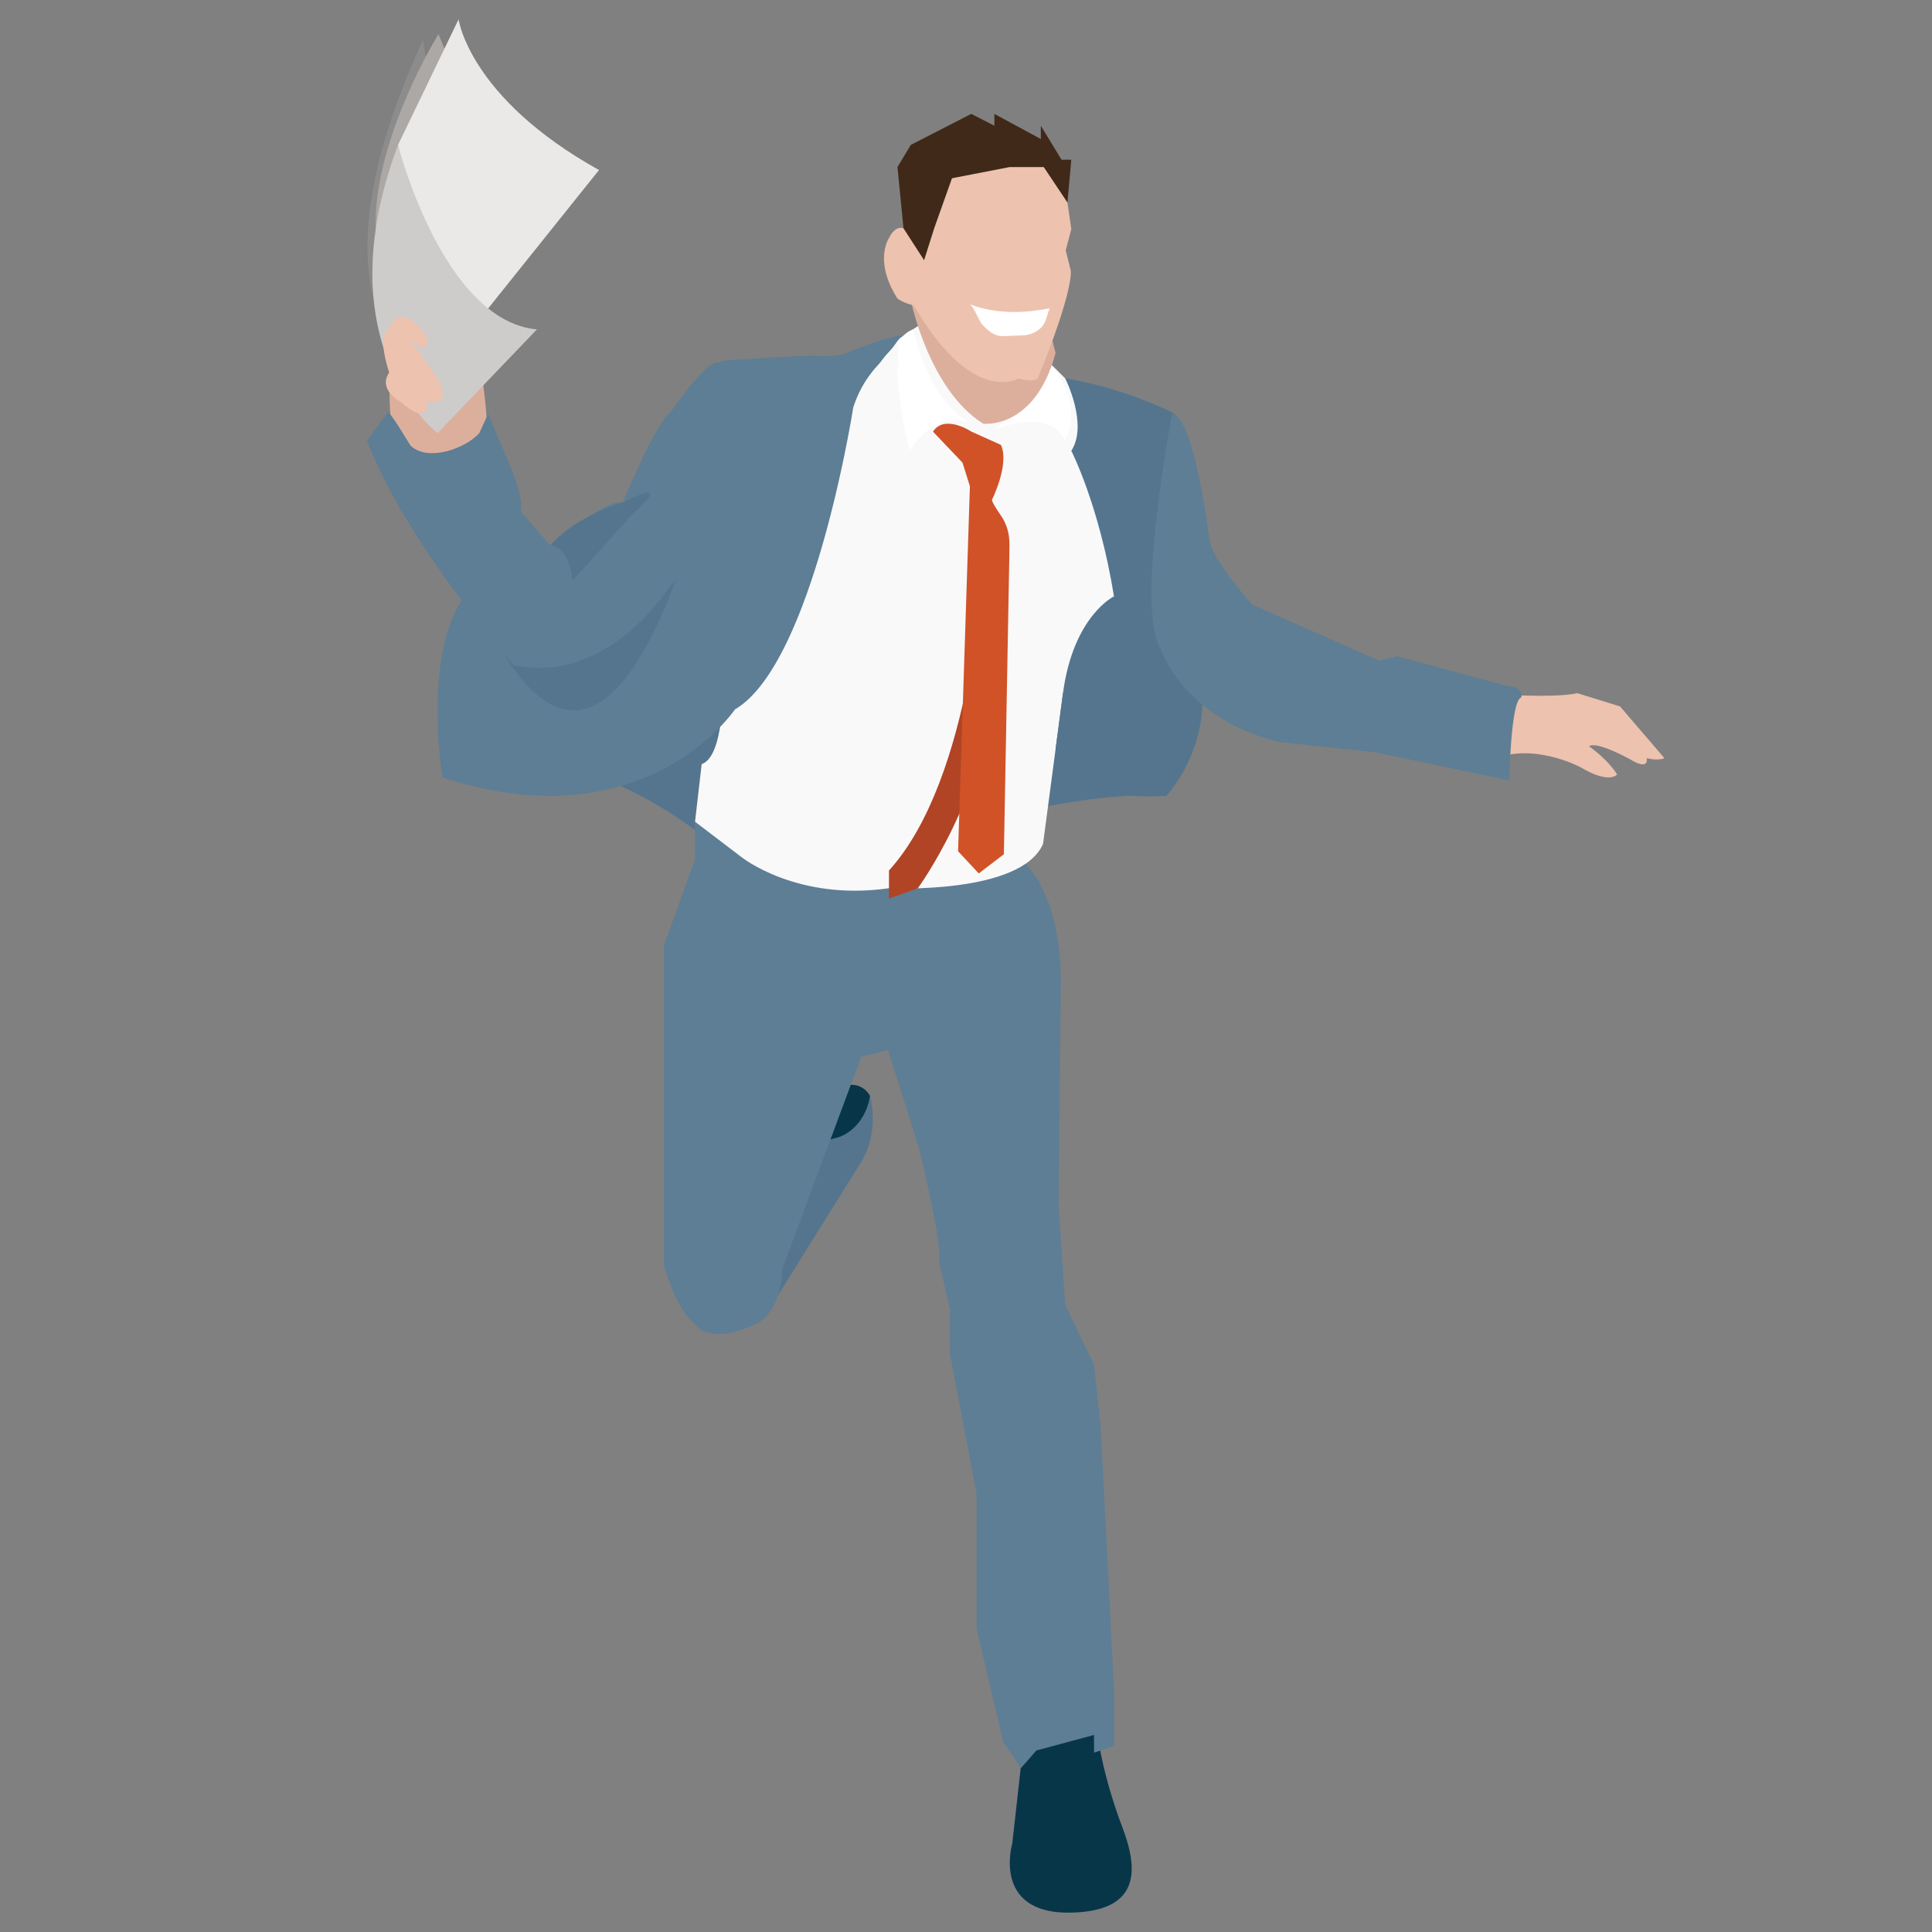 <svg id="Layer_1" data-name="Layer 1" xmlns="http://www.w3.org/2000/svg" width="1000" height="1000" viewBox="0 0 1000 1000"><rect x="0" y="0" width="1000" height="1000" fill="#808080" stroke="none"/><defs><style>.cls-1{fill:#55758e;}.cls-2{fill:#8d8c8c;}.cls-3{fill:#aca8a5;}.cls-4{fill:#073649;}.cls-5{fill:#edc2af;}.cls-6{fill:#dcaf9d;}.cls-7{fill:#5d7e95;}.cls-8{fill:#f9f9fa;}.cls-9{fill:#b14425;}.cls-10{fill:#d15227;}.cls-11{fill:#fff;}.cls-12{fill:#eae9e8;}.cls-13{fill:#ceccca;}.cls-14{fill:#402918;}</style></defs><path class="cls-1" d="M277.911,394.213s58.22,2.693,121.192,70.878c0,0,123.278-57.745,204.638-53.16l-7.74-25.589-62.004-45.917-76.429-26.577Z"/><path class="cls-2" d="M218.934,20.755l2.624,15.743L215.873,154.57l-3.077,33.032S158.149,152.384,218.934,20.755Z"/><path class="cls-3" d="M231.179,27.752l-4.232-10.058S152.309,137.455,229.133,174Z"/><path class="cls-4" d="M530.361,896.855l-6.412,57.364s-11.538,38.998,34.606,35.567c31.07-2.31,30.738-22.058,22.407-43.92-8.114-21.291-17.024-53.91-13.412-76.547C570.114,853.258,530.361,896.855,530.361,896.855Z"/><path class="cls-1" d="M445.51,601.846l-45.884,73.552c-2.908,4.661-18.344,15.159-24.869,12.549-8.083-3.233-5.954-14.889-4.398-22.08,1.623-7.503,5.438-14.675,8.645-21.884L406.526,582.12s31.879-30.58,43.784-14.836C450.309,567.284,455.82,585.319,445.51,601.846Z"/><path class="cls-4" d="M383.015,582.758s23.578,14.645,51.799,5.605c0,0,12.796-4.3,15.495-21.08,0,0-6.047-13.482-24.915.677Z"/><path class="cls-5" d="M762.832,358.776s41.302,3.059,53.54,0l22.181,6.884,22.946,26.77s-3.059,1.53-9.178,0c0,0,1.53,6.714-8.413.68,0,0-17.592-9.858-21.416-6.799,0,0,9.178,6.119,14.532,14.532,0,0-3.824,5.354-19.122-3.824,0,0-26.005-13.768-46.656-3.059Z"/><path class="cls-6" d="M206.015,244.047s-9.943-46.454,0-70.266c0,0,38.536,2.028,42.067,13.093,0,0,6.884,34.227,3.059,57.173Z"/><path class="cls-7" d="M359.751,425.319v19.504l-16.062,44.285V654.777s5.736,22.401,16.062,30.704c0,0,6.884,11.2,30.977,0,0,0,13.263-4.317,14.089-28.41l40.981-110.14,13.79-3.442,16.04,50.481s12.62,51.628,10.326,58.512l5.737,25.24v22.946l13.768,72.279v69.985l13.767,58.512,9.178,13.767,8.031-9.178,29.83-8.031V907.18l10.326-3.442v-29.83l-6.884-135.38-3.442-32.124-14.915-30.977-3.442-51.852,1.147-111.063s2.295-42.45-17.209-64.248l-19.504-29.83H390.728S367.783,417.288,359.751,425.319Z"/><path class="cls-8" d="M424.573,201.92l-19.756-3.764-30.77,143.411s2.914,49.333-10.854,53.923l-3.442,29.829,24.093,18.357s28.682,22.946,76.295,16.062c0,0,68.264,3.442,79.737-22.946l10.326-78.016s16.062-40.155,26.388-41.302L590.357,280.76l-24.093-65.395-14.915-19.504-19.504-19.504-53.54-9.686Z"/><path class="cls-9" d="M508.899,289.939s-4.972,112.434-48.76,160.62v14.532l14.915-5.319s35.375-48.221,38.434-104.821Z"/><path class="cls-10" d="M482.894,223.396l15.297,16.062,3.824,12.238-6.119,188.92,10.708,11.473,13.003-9.943,2.829-154.866c.138-7.532.346-11.848-3.054-18.385-.647-1.244-6.464-9.175-5.894-10.315,0,0,9.178-18.357,4.589-28.3L502.78,223.396S489.013,214.218,482.894,223.396Z"/><path class="cls-11" d="M502.696,219.316s-15.978-9.688-32.04,14.023c0,0-8.713-37.605-5.354-45.509,0,0-3.66-13.459,7.365-17.33C472.667,170.5,479.666,206.824,502.696,219.316Z"/><path class="cls-11" d="M513.488,222.631s29.447-17.209,28.873-35.757c0,0,20.078,21.225,8.605,41.111C550.966,227.985,546.377,210.393,513.488,222.631Z"/><path class="cls-7" d="M371.817,188.144c1.667-1.666,2.764-1.458,7.3-1.787,12.034-.871,24.098-1.438,36.142-2.156,6.236-.372,16.663,1.072,22.508-1.343.008-.003,23.863-9.858,29.875-9.027-2.304.738-4.174,4.474-5.782,6.35-2.145,2.502-3.378,3.546-5.414,6.342-1.553,2.134-3.547,3.999-5.151,6.116a57.1,57.1,0,0,0-9.704,18.519S420.94,343.479,380.403,367.189c0,0-46.656,69.602-151.442,35.184,0,0-14.532-89.489,26.77-105.551l74.956-29.83L346.98,234.171c4.906-9.876,10.867-19.253,15.979-29.029,2.282-4.364,3.986-10.968,6.975-14.775A25.791,25.791,0,0,1,371.817,188.144Z"/><path class="cls-1" d="M606.801,213.453s-26.005-13.003-55.452-17.592c0,0,12.054,23.711,3.159,37.478,0,0,14.433,27.988,22.082,75.339,0,0-21.096,10.115-26.388,50.098l-3.846,29.062s5.376,27.533,57.387,24.094c0,0,32.889-34.416,11.473-83.75Z"/><path class="cls-7" d="M600.682,335.703s11.473,36.076,61.189,48.314l49.716,5.354,69.602,14.532s.765-41.302,6.119-42.832c0,0,2.295-5.354-7.649-6.119l-56.6-15.297-9.178,2.295-65.778-28.994s-20.651-23.016-22.181-33.724c0,0-7.013-60.478-19.122-65.778C606.801,213.453,587.326,314.558,600.682,335.703Z"/><path class="cls-12" d="M229.133,189.028,206.015,75.013,237.374,10s5.354,40.538,72.662,78.016Z"/><path class="cls-13" d="M206.015,75.013s23.119,91.018,71.897,95.487l-51.43,53.661S167.007,179.034,206.015,75.013Z"/><path class="cls-6" d="M475.054,127.023l-3.633,28.3s9.178,46.147,37.478,63.993c0,0,26.726,3.293,37.456-36.581l-18.334-73.304Z"/><path class="cls-5" d="M475.054,127.023l11.76-32.889s25.145-7.649,29.734-11.473h17.45s16.969,2.346,17.733,16.853l2.776,19.096-2.895,10.99,2.626,10.473s1.855,9.514-17.096,55.788c0,0-2.239,2.295-9.887,0,0,0-24.56,15.297-55.835-40.538Z"/><path class="cls-5" d="M478.305,130.848s-10.326-22.946-18.165-7.649c0,0-8.073,11.753,4.392,31.359a24.46,24.46,0,0,0,10.522,3.824"/><polygon class="cls-14" points="478.305 134.672 483.614 117.941 492.746 92.257 522.498 86.486 540.258 86.486 552.506 104.841 554.507 82.662 549.437 82.662 538.729 65.07 538.729 71.954 514.694 58.951 514.694 65.07 502.696 58.951 471.421 75.013 464.532 86.486 467.642 118.15 478.305 134.672"/><path class="cls-11" d="M501.651,157.272c.032.016,15.734,7.734,41.644,2.241-1.008,2.709-1.695,6.074-3.176,8.535-1.917,3.187-6.665,5.376-10.281,5.523l-10.339.419c-4.53.184-7.598-2.306-10.964-5.876C506.325,165.77,504.185,158.519,501.651,157.272Z"/><path class="cls-1" d="M244.582,304.045S299.327,465.091,358.575,274.54Z"/><path class="cls-7" d="M374.047,191.272s-15.199,106.315-26.985,111.669c0,0-31.672,52.01-81.388,41.302,0,0-55.835-63.483-75.721-116.259l10.708-14.532c.925-1.255,11.393,16.787,11.933,17.291,9.102,8.484,28.543,1.285,35.489-6.583l4.589-9.943,12.238,29.065s6.119,14.532,4.589,21.416L284.795,282.29s29.065-24.476,37.478-22.181c0,0,18.218-43.597,24.788-46.656C347.062,213.453,372.28,175.975,374.047,191.272Z"/><path class="cls-1" d="M284.795,282.29s9.943,0,11.473,18.357l30.594-33.997s24.476-21.073-4.589-6.54C322.273,260.109,298.563,266.649,284.795,282.29Z"/><path class="cls-5" d="M201.425,170.5s4.589-16.504,19.122,3.281c0,0,3.06,13.869-9.561,0l15.495,22.08s8.598,15.488-5.169,11.569c0,0,1.53,14.37-13.768.636,0,0-12.238-6.085-6.119-15.264C201.425,192.801,194.542,172.674,201.425,170.5Z"/></svg>